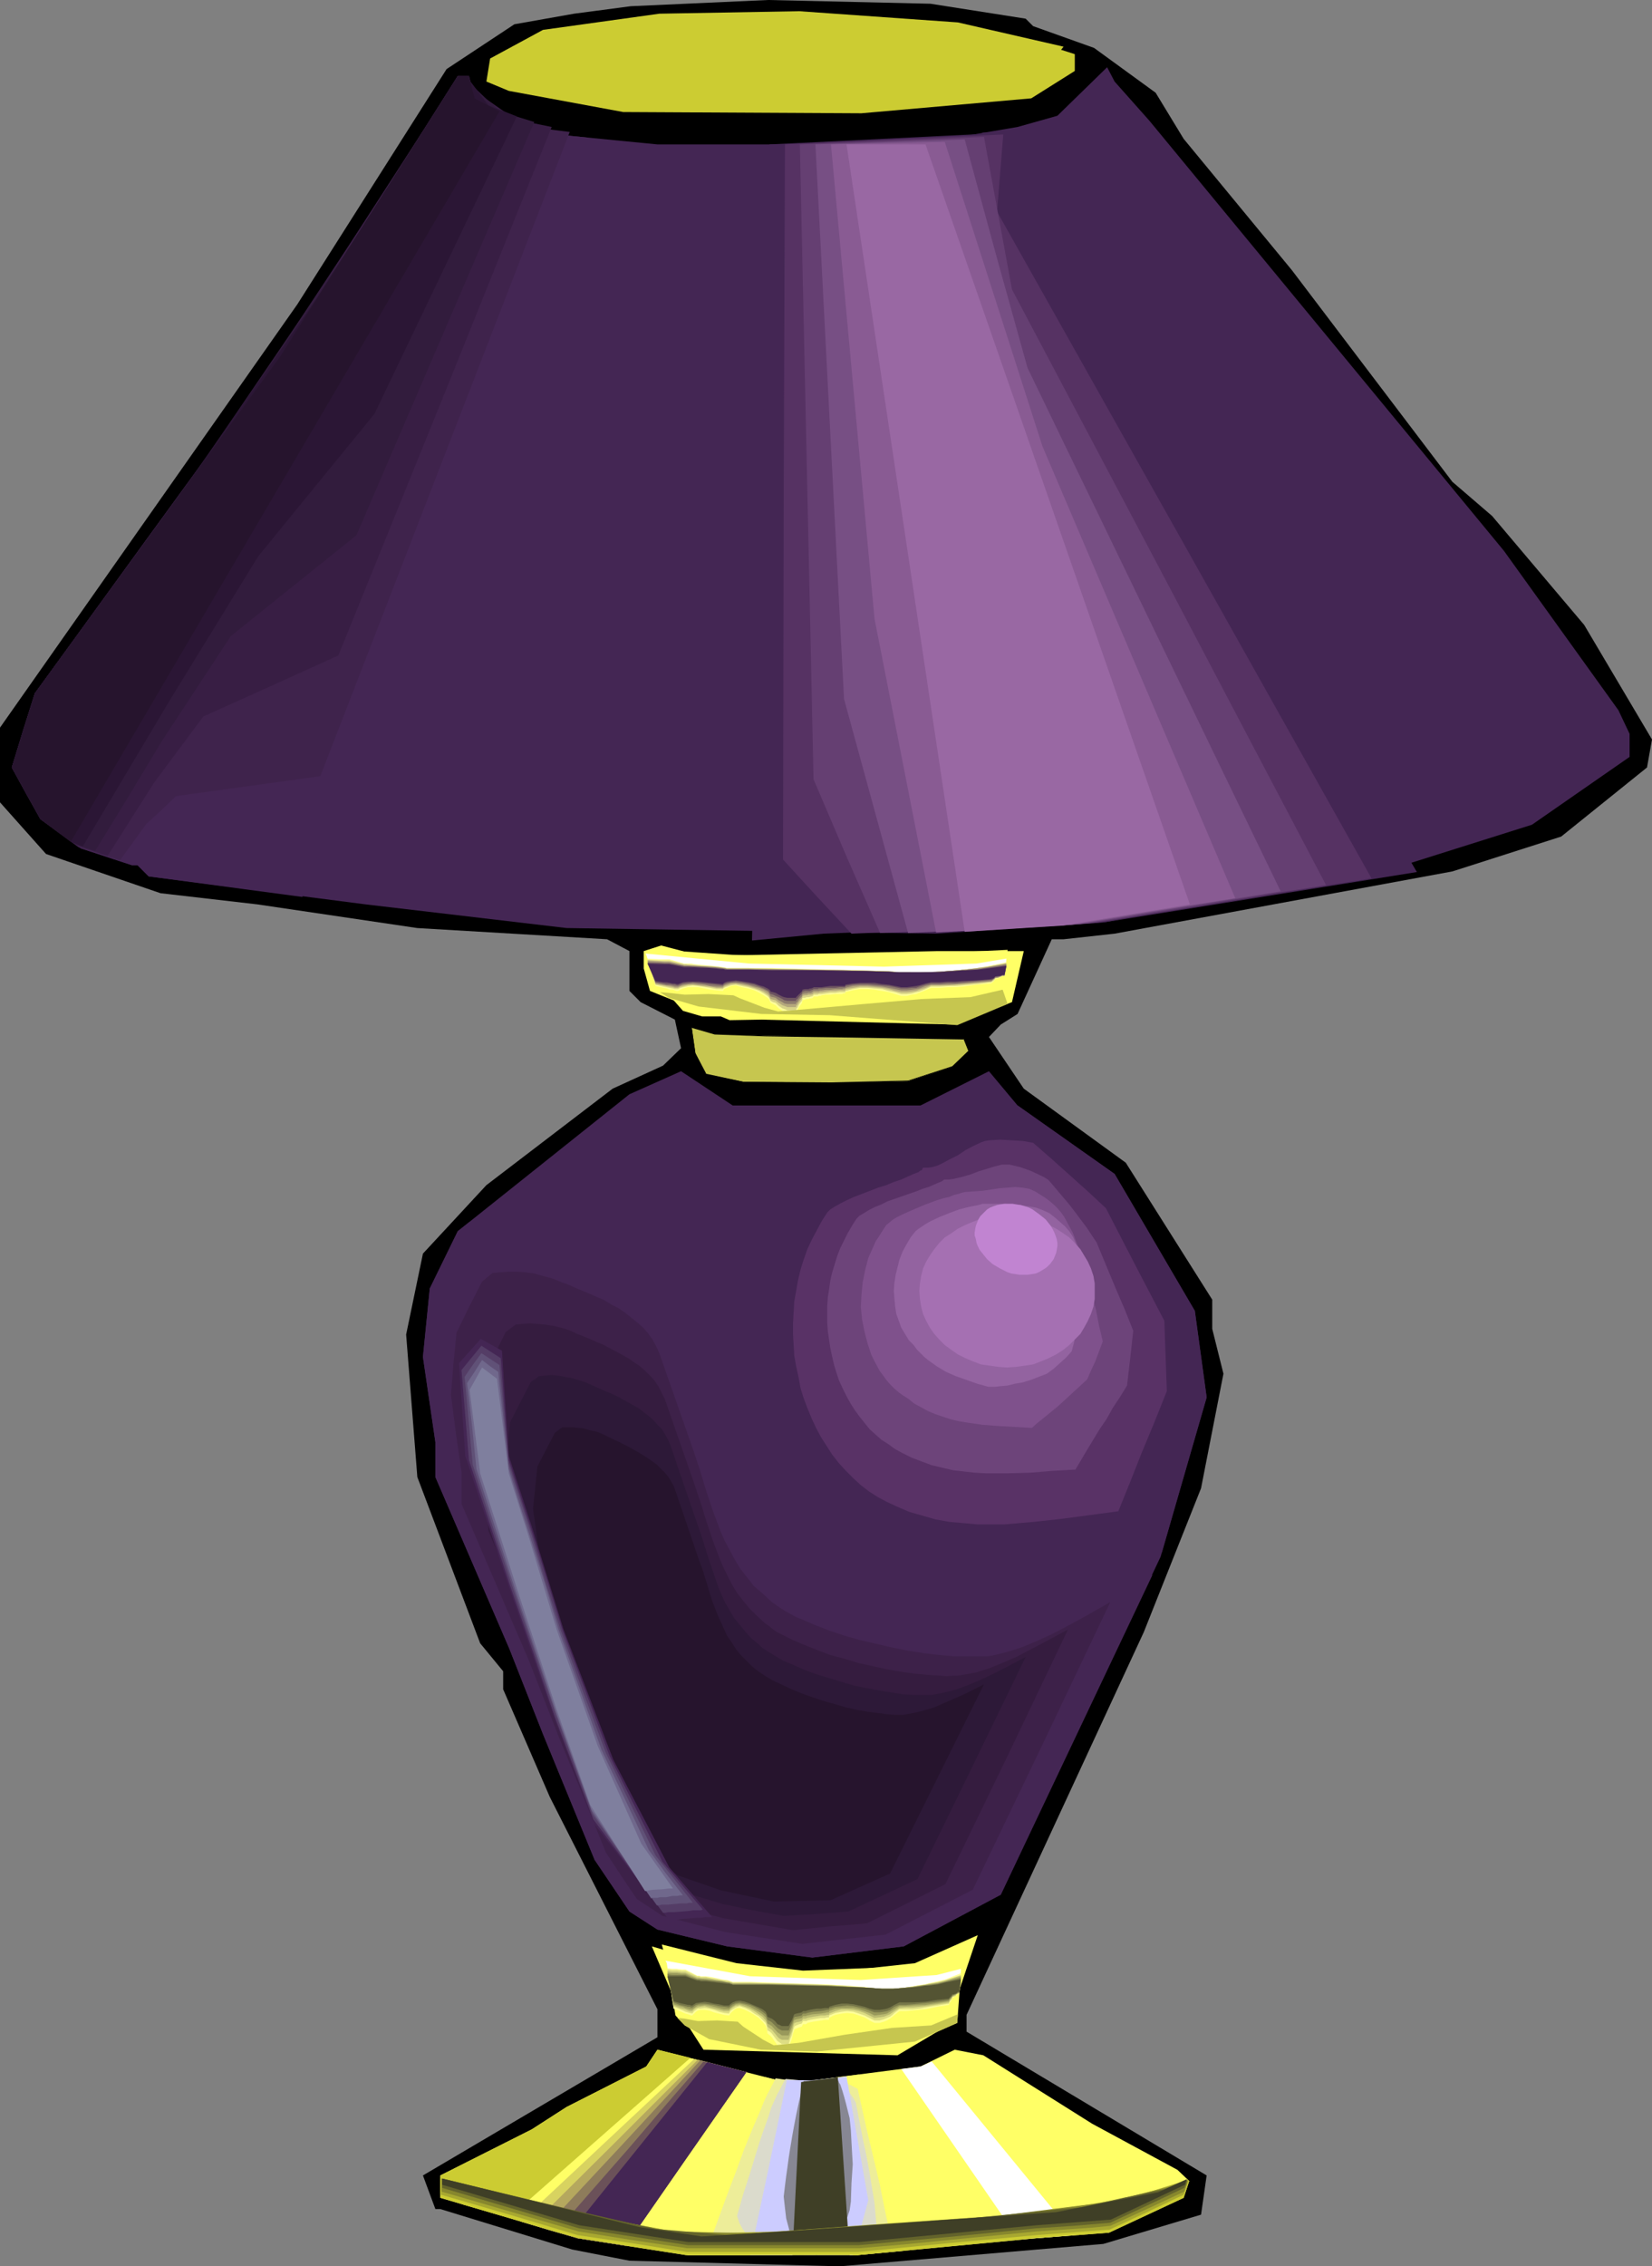 <?xml version="1.0" encoding="UTF-8" standalone="no"?>
<svg
   version="1.0"
   width="113.545mm"
   height="155.668mm"
   id="svg76"
   sodipodi:docname="Lamp 42.wmf"
   xmlns:inkscape="http://www.inkscape.org/namespaces/inkscape"
   xmlns:sodipodi="http://sodipodi.sourceforge.net/DTD/sodipodi-0.dtd"
   xmlns="http://www.w3.org/2000/svg"
   xmlns:svg="http://www.w3.org/2000/svg">
  <rect width="100%" height="100%" fill="#808080" stroke="none"/>
  <sodipodi:namedview
     id="namedview76"
     pagecolor="#ffffff"
     bordercolor="#000000"
     borderopacity="0.25"
     inkscape:showpageshadow="2"
     inkscape:pageopacity="0.0"
     inkscape:pagecheckerboard="0"
     inkscape:deskcolor="#d1d1d1"
     inkscape:document-units="mm" />
  <defs
     id="defs1">
    <pattern
       id="WMFhbasepattern"
       patternUnits="userSpaceOnUse"
       width="6"
       height="6"
       x="0"
       y="0" />
  </defs>
  <path
     style="fill:#000000;fill-opacity:1;fill-rule:evenodd;stroke:none"
     d="m 268.377,6.787 15.834,5.656 15.996,11.635 7.271,11.958 28.114,34.096 41.687,54.941 10.341,8.888 23.913,28.278 17.612,29.733 -1.293,7.272 -22.297,17.937 -28.276,9.049 -87.736,16.159 -13.249,1.454 h -3.07 l -8.887,19.391 -4.363,2.747 -3.07,3.232 9.048,13.412 26.498,19.229 22.459,35.55 v 7.595 l 2.908,11.635 -5.817,29.733 -14.865,37.328 -46.049,99.379 v 4.363 l 62.368,37.328 -1.454,10.18 -25.367,7.595 -68.508,5.817 -54.613,-1.454 -14.865,-2.909 -34.254,-10.503 h -1.293 l -3.232,-8.726 60.914,-35.873 v -7.272 l -27.953,-55.103 -12.118,-27.955 v -4.686 l -5.978,-7.272 -16.319,-43.145 -2.908,-37.004 4.363,-21.007 16.481,-17.775 32.8,-25.047 13.088,-5.979 4.686,-4.525 -1.616,-7.433 -8.887,-4.525 -2.908,-2.909 V 246.911 L 157.698,243.841 108.417,240.932 66.892,234.792 41.687,231.883 11.957,221.703 0,208.291 V 188.9 L 77.233,79.018 116.011,17.937 133.623,6.302 149.134,3.555 163.838,1.616 199.546,0 l 42.171,0.97 24.721,3.878 z"
     id="path1" />
  <path
     style="fill:#cccc32;fill-opacity:1;fill-rule:evenodd;stroke:none"
     d="m 275.648,12.927 3.555,1.131 v 4.363 l -11.31,7.11 -44.11,3.878 -61.884,-0.323 -29.73,-5.494 -5.817,-2.424 0.969,-5.979 13.734,-7.433 30.215,-4.201 36.355,-0.646 41.202,2.909 27.468,6.302 z"
     id="path2" />
  <path
     style="fill:#442654;fill-opacity:1;fill-rule:evenodd;stroke:none"
     d="m 298.592,31.349 92.098,111.659 29.73,41.367 2.908,6.14 v 5.979 l -25.367,17.613 -38.455,12.119 -72.871,13.25 -43.141,2.909 -96.299,-1.454 -52.189,-6.14 -56.39,-7.272 -2.908,-2.909 H 34.254 L 21.005,220.249 10.502,212.654 3.07,199.242 9.048,180.013 72.871,92.43 118.92,19.714 h 2.908 l 1.454,5.817 17.773,9.049 29.73,2.909 h 66.892 l 26.66,-4.525 10.341,-2.909 12.926,-12.604 1.939,3.717 z"
     id="path3" />
  <path
     style="fill:#ffff66;fill-opacity:1;fill-rule:evenodd;stroke:none"
     d="m 243.495,246.911 h 22.459 l -3.07,13.25 -15.027,5.817 -50.735,-1.293 -13.411,-1.454 -14.865,-5.979 -1.616,-5.817 v -4.525 l 4.524,-1.454 10.502,2.747 z"
     id="path4" />
  <path
     style="fill:#ffff66;fill-opacity:1;fill-rule:evenodd;stroke:none"
     d="m 232.023,260.646 1.131,-0.485 -1.131,2.262 -14.703,1.939 -27.791,0.485 -2.262,-0.97 h -4.847 l -5.009,-1.454 -2.424,-2.747 39.909,1.454 z"
     id="path5" />
  <path
     style="fill:#442654;fill-opacity:1;fill-rule:evenodd;stroke:none"
     d="m 239.132,286.986 17.773,-8.888 7.432,8.888 25.206,17.775 20.843,35.55 3.07,22.461 -11.957,41.367 -41.525,87.744 -25.206,13.412 -23.752,2.909 -22.136,-2.909 -18.096,-4.363 -7.271,-4.686 -9.048,-13.412 -13.411,-32.641 -8.725,-22.138 -19.228,-44.599 v -9.049 l -3.232,-22.138 1.777,-17.775 7.271,-14.866 44.595,-35.55 13.411,-5.979 13.411,8.888 z"
     id="path6" />
  <path
     style="fill:#ffff66;fill-opacity:1;fill-rule:evenodd;stroke:none"
     d="m 244.949,524.525 -1.454,2.909 -10.341,6.14 -50.412,-1.454 -5.817,-9.049 -7.594,-17.775 14.865,4.363 h 6.14 l 19.066,3.07 28.276,-3.07 16.319,-7.272 -7.432,22.138 z"
     id="path7" />
  <path
     style="fill:#ffff66;fill-opacity:1;fill-rule:evenodd;stroke:none"
     d="m 239.132,536.483 8.887,-4.363 7.432,1.454 28.276,17.775 22.136,11.958 3.07,2.909 -1.454,4.363 -19.389,9.049 -19.066,1.454 -46.211,4.363 h -44.595 l -28.114,-4.363 -35.708,-10.503 v -5.817 l 23.752,-11.958 9.048,-5.817 20.682,-10.503 2.908,-4.363 34.416,8.726 z"
     id="path8" />
  <path
     style="fill:#442654;fill-opacity:1;fill-rule:evenodd;stroke:none"
     d="m 78.526,232.853 -39.909,-5.333 -2.908,-2.909 H 34.254 L 21.005,220.249 10.502,212.654 3.07,199.242 9.048,180.013 72.871,92.43 118.92,19.714 h 2.908 l 1.454,5.817 17.773,9.049 11.472,1.131 z"
     id="path9" />
  <path
     style="fill:#3f234c;fill-opacity:1;fill-rule:evenodd;stroke:none"
     d="m 148.003,34.257 -64.792,167.247 -18.743,2.585 -18.743,2.585 -3.878,3.717 -3.878,3.555 -3.393,4.686 -3.393,4.686 -10.826,-3.393 -2.424,-1.778 -2.424,-1.778 -5.009,-3.717 -3.716,-6.625 -3.716,-6.787 2.908,-9.534 3.07,-9.695 28.599,-39.428 28.76,-39.428 21.651,-33.449 21.651,-33.449 5.817,-7.272 5.655,-7.272 0.969,2.262 0.808,2.424 14.542,8.403 5.332,0.808 z"
     id="path10" />
  <path
     style="fill:#381e44;fill-opacity:1;fill-rule:evenodd;stroke:none"
     d="m 143.318,32.965 -27.629,68.676 -27.791,68.515 -17.45,7.918 -17.612,7.918 -12.764,17.129 -12.118,19.068 -8.079,-2.747 -9.371,-6.787 -3.716,-6.625 -3.716,-6.787 2.908,-9.534 3.07,-9.695 25.529,-35.065 25.529,-35.065 40.394,-61.081 10.018,-14.543 10.179,-14.543 0.969,1.778 1.131,1.778 11.149,7.756 4.686,0.97 z"
     id="path11" />
  <path
     style="fill:#321c3d;fill-opacity:1;fill-rule:evenodd;stroke:none"
     d="m 138.794,31.672 -23.105,53.648 -23.105,53.648 -16.319,13.089 -16.319,13.089 -17.935,27.309 -8.564,14.22 -8.725,14.22 -2.585,-0.808 -2.747,-0.97 -4.524,-3.232 -4.363,-3.232 -3.716,-6.625 -3.716,-6.787 2.908,-9.534 3.07,-9.695 22.297,-30.702 22.297,-30.702 37.647,-55.264 14.38,-21.815 14.38,-21.815 1.131,1.131 1.293,1.131 3.878,3.717 4.039,3.555 4.201,1.131 z"
     id="path12" />
  <path
     style="fill:#2b1635;fill-opacity:1;fill-rule:evenodd;stroke:none"
     d="m 134.269,30.218 -37.001,77.241 -15.188,18.583 -15.027,18.421 -22.944,37.328 -22.621,37.974 -1.293,-0.485 -0.646,-0.323 -0.646,-0.162 -4.201,-3.07 -4.201,-3.07 -3.716,-6.625 -3.716,-6.787 2.908,-9.534 3.07,-9.695 38.293,-52.517 34.739,-49.77 37.324,-58.011 1.293,0.646 1.293,0.485 2.424,3.232 2.424,3.232 1.939,0.808 1.777,0.646 z"
     id="path13" />
  <path
     style="fill:#26142d;fill-opacity:1;fill-rule:evenodd;stroke:none"
     d="M 18.258,218.471 10.502,212.654 3.07,199.242 9.048,180.013 72.871,92.43 118.92,19.714 h 2.908 l 1.454,5.817 6.463,3.393 -111.326,189.546 z"
     id="path14" />
  <path
     style="fill:#442654;fill-opacity:1;fill-rule:evenodd;stroke:none"
     d="m 368.07,226.389 -81.434,13.089 -72.709,2.909 -18.581,1.778 4.524,-206.675 65.761,-3.232 -10.502,0.162 z"
     id="path15" />
  <path
     style="fill:#563263;fill-opacity:1;fill-rule:evenodd;stroke:none"
     d="m 203.909,37.489 28.276,-1.293 28.437,-1.293 -1.616,20.037 48.634,86.451 48.634,86.613 -35.87,5.817 -35.87,5.817 -31.669,1.454 -31.669,1.293 -8.887,-9.534 -8.887,-9.695 0.162,-92.753 z"
     id="path16" />
  <path
     style="fill:#653f72;fill-opacity:1;fill-rule:evenodd;stroke:none"
     d="m 207.786,37.489 47.826,-1.939 7.271,39.59 40.879,77.241 40.717,77.402 -15.511,2.424 -15.511,2.585 -31.023,5.009 -26.983,1.293 -26.822,1.131 -8.725,-19.876 -8.564,-20.037 -1.777,-82.411 z"
     id="path17" />
  <path
     style="fill:#774f84;fill-opacity:1;fill-rule:evenodd;stroke:none"
     d="m 211.826,37.489 19.389,-0.646 19.389,-0.646 8.079,29.733 8.24,29.571 65.761,135.898 -26.175,4.201 -26.175,4.363 -44.433,2.262 -16.642,-60.758 -3.716,-71.908 z"
     id="path18" />
  <path
     style="fill:#895b93;fill-opacity:1;fill-rule:evenodd;stroke:none"
     d="m 215.865,37.489 14.865,-0.323 14.703,-0.323 25.367,79.018 25.044,58.658 25.044,58.658 -21.328,3.393 -21.328,3.555 -17.45,0.97 -17.612,0.97 -15.996,-81.442 -5.655,-61.566 z"
     id="path19" />
  <path
     style="fill:#9968a3;fill-opacity:1;fill-rule:evenodd;stroke:none"
     d="m 276.133,240.286 -25.529,1.616 -30.699,-204.413 h 20.52 l 68.67,197.303 z"
     id="path20" />
  <path
     style="fill:#ffff66;fill-opacity:1;fill-rule:evenodd;stroke:none"
     d="m 212.149,248.85 36.193,-1.616 13.411,-0.646 -1.454,11.958 -13.411,3.232 -31.346,1.778 -17.773,-0.323 -16.319,-1.939 -7.756,-2.262 -2.747,-1.778 -3.07,-9.372 1.454,-1.454 20.843,1.454 21.651,0.646 z"
     id="path21" />
  <path
     style="fill:#ffff66;fill-opacity:1;fill-rule:evenodd;stroke:none"
     d="m 208.594,511.597 32.638,-1.293 8.725,-2.747 -1.293,17.613 -10.987,4.848 -25.529,2.585 -14.542,-0.485 -13.411,-2.747 -6.301,-3.555 -2.424,-2.585 -2.262,-13.574 -1.293,-4.848 19.389,4.848 z"
     id="path22" />
  <path
     style="fill:#ffffff;fill-opacity:1;fill-rule:evenodd;stroke:none"
     d="m 261.43,248.85 -0.162,2.424 -23.267,2.101 -34.577,-0.323 -27.306,-1.293 -7.271,-0.97 -0.969,-2.909 -0.162,-0.323 26.822,2.585 35.062,0.808 24.075,-0.808 z"
     id="path23" />
  <path
     style="fill:#ffffff;fill-opacity:1;fill-rule:evenodd;stroke:none"
     d="m 249.635,511.113 -0.162,3.232 -19.066,3.232 -28.276,-0.485 -22.297,-1.778 -5.978,-1.454 -0.646,-4.201 -0.323,-0.646 21.974,4.04 28.76,0.97 19.712,-1.293 z"
     id="path24" />
  <path
     style="fill:#ffff99;fill-opacity:1;fill-rule:evenodd;stroke:none"
     d="m 261.43,249.82 -0.485,3.555 h -0.323 -0.323 v 0.162 h -0.162 l -0.485,0.323 -0.485,0.162 -0.646,0.162 -0.162,0.323 -0.323,0.323 -0.323,0.323 h -0.162 v 0.162 l -3.716,0.323 -3.716,0.485 -1.939,0.162 h -1.939 l -2.1,0.162 h -2.262 l -1.454,0.646 -1.616,0.646 -0.808,0.323 -1.131,0.162 -1.293,0.323 h -1.454 l -1.616,-0.485 -1.616,-0.485 -1.777,-0.323 -1.939,-0.323 -1.777,-0.162 h -1.939 l -1.939,0.323 -1.939,0.485 v 0.162 0.162 h -0.485 l -0.323,0.162 h -0.646 -1.131 l -1.293,0.162 h -1.131 l -1.131,0.162 -0.323,0.162 h -0.485 l -0.162,0.162 v 0 h -0.646 -0.485 l -0.162,0.323 -0.485,0.162 h -0.323 l -0.323,0.162 h -0.485 l -0.485,0.162 -0.646,0.162 v 0.323 l -0.162,0.485 -0.646,0.808 -0.485,0.97 -0.323,0.485 v 0.323 h -2.262 l -0.808,-0.323 -0.485,-0.323 -0.969,-0.646 -0.808,-0.808 -0.646,-0.323 -0.646,-0.323 -0.162,-0.323 -0.162,-0.323 -0.162,-0.323 -0.323,-0.323 -0.969,-0.646 -1.131,-0.646 -1.293,-0.646 -1.616,-0.485 -1.616,-0.323 -1.616,-0.485 -1.293,0.162 -0.969,0.485 -0.485,0.162 -0.323,0.162 -0.162,0.323 -0.162,0.162 -1.616,-0.162 -1.616,-0.162 -1.454,-0.323 -1.616,-0.323 h -1.454 -1.293 l -1.293,0.323 -0.646,0.323 -0.646,0.323 h -0.323 l -0.485,-0.162 -0.485,-0.162 h -0.808 l -0.808,-0.323 -0.808,-0.162 -2.1,-0.485 -2.1,-7.11 3.07,0.162 h 1.293 1.293 l 3.878,1.131 h 0.485 0.646 0.808 l 0.646,0.162 1.777,0.162 1.939,0.162 1.777,0.162 1.454,0.162 0.646,0.162 h 0.485 l 0.323,0.162 h 0.162 5.655 5.978 l 6.14,0.162 6.14,0.162 6.14,0.162 6.14,0.162 5.817,0.162 2.747,0.323 h 2.747 l 0.808,0.162 h 0.808 l 1.777,-0.162 h 2.1 l 2.262,-0.162 2.1,-0.162 1.939,-0.162 1.777,-0.162 0.808,-0.162 h 0.646 l 2.585,-0.323 2.585,-0.485 2.424,-0.485 z"
     id="path25" />
  <path
     style="fill:#d8d389;fill-opacity:1;fill-rule:evenodd;stroke:none"
     d="m 261.43,249.981 -0.485,3.393 h -0.646 v 0 l -0.162,0.162 -0.485,0.162 -0.485,0.162 -0.646,0.162 -0.162,0.323 -0.323,0.323 -0.323,0.162 -0.162,0.162 v 0 l -3.716,0.485 -3.716,0.323 -1.939,0.162 h -1.939 l -2.1,0.162 h -2.262 l -1.454,0.646 -1.616,0.646 -0.808,0.162 -1.131,0.323 -1.293,0.162 h -1.454 l -1.616,-0.485 -1.616,-0.323 -1.777,-0.485 -1.939,-0.162 -1.777,-0.162 h -1.939 l -1.939,0.323 -1.939,0.485 v 0 0.323 h -0.485 -0.323 -0.646 l -1.131,0.162 h -1.293 l -1.131,0.162 -1.131,0.162 h -0.323 -0.485 l -0.162,0.162 v 0 h -0.646 -0.485 l -0.162,0.323 -0.485,0.162 -0.646,0.162 h -0.485 l -0.485,0.162 h -0.646 v 0.485 l -0.162,0.323 -0.646,0.808 -0.485,0.97 -0.323,0.323 v 0.323 h -2.262 l -0.808,-0.323 -0.485,-0.162 -0.969,-0.646 -0.808,-0.808 -0.646,-0.162 -0.646,-0.323 -0.162,-0.323 -0.162,-0.323 -0.162,-0.323 -0.323,-0.323 -0.969,-0.646 -1.131,-0.646 -1.293,-0.485 -1.616,-0.485 -1.616,-0.323 -1.616,-0.323 -1.293,0.162 -0.969,0.323 -0.485,0.162 -0.323,0.162 -0.162,0.162 -0.162,0.162 h -1.616 l -1.616,-0.323 -3.07,-0.485 -1.454,-0.162 -1.293,0.162 -1.293,0.323 -0.646,0.162 -0.646,0.323 h -0.323 -0.485 l -0.485,-0.162 -0.808,-0.162 -0.808,-0.162 -0.808,-0.162 -2.1,-0.485 -0.969,-3.232 -1.131,-3.232 3.07,0.162 h 1.293 1.293 l 3.878,0.97 h 0.485 l 0.646,0.162 h 0.808 0.646 l 1.777,0.162 1.939,0.162 1.777,0.162 1.454,0.162 h 0.646 l 0.485,0.162 h 0.323 0.162 5.655 l 5.978,0.162 6.14,0.162 12.28,0.162 6.14,0.162 5.817,0.162 2.747,0.323 h 2.747 l 0.808,0.162 h 0.808 l 1.777,-0.162 h 2.1 l 4.363,-0.323 1.939,-0.162 1.777,-0.162 0.808,-0.162 h 0.646 l 2.585,-0.323 2.585,-0.323 z"
     id="path26" />
  <path
     style="fill:#b5a87c;fill-opacity:1;fill-rule:evenodd;stroke:none"
     d="m 261.43,250.143 -0.162,1.616 -0.323,1.616 h -0.646 v 0 h -0.162 l -0.485,0.323 -0.485,0.162 h -0.646 l -0.162,0.323 -0.323,0.162 -0.323,0.323 -0.162,0.162 v 0 l -3.716,0.323 -3.716,0.323 -1.939,0.162 -1.939,0.162 h -2.1 -2.262 l -1.454,0.646 -1.616,0.485 -0.808,0.323 -1.131,0.162 -1.293,0.162 h -1.454 l -1.616,-0.323 -1.616,-0.485 -1.777,-0.323 -1.939,-0.162 -1.777,-0.162 h -1.939 l -1.939,0.323 -1.939,0.323 v 0.162 0.162 h -0.485 -0.323 -0.646 l -1.131,0.162 h -1.293 l -1.131,0.162 -1.131,0.162 h -0.323 l -0.485,0.162 h -0.162 v 0 h -0.646 -0.485 l -0.162,0.323 -0.485,0.162 h -0.323 -0.323 l -0.485,0.162 h -0.485 l -0.646,0.162 v 0.323 l -0.162,0.323 -0.646,0.808 -0.485,0.808 -0.323,0.323 v 0.323 h -2.262 l -0.808,-0.323 -0.485,-0.162 -0.969,-0.646 -0.808,-0.646 -0.646,-0.162 -0.646,-0.162 -0.162,-0.323 -0.162,-0.323 -0.162,-0.323 -0.323,-0.323 -0.969,-0.646 -1.131,-0.485 -1.293,-0.485 -1.616,-0.485 -1.616,-0.323 -1.616,-0.323 -1.293,0.162 -0.969,0.323 -0.485,0.162 -0.323,0.162 -0.162,0.162 -0.162,0.162 h -1.616 l -1.616,-0.323 -3.07,-0.323 -1.454,-0.162 h -1.293 l -1.293,0.323 -0.646,0.162 -0.646,0.323 h -0.323 -0.485 l -0.485,-0.162 -0.808,-0.162 -0.808,-0.162 -0.808,-0.162 -2.1,-0.323 -2.1,-6.14 3.07,0.162 1.293,0.162 h 1.293 l 3.878,0.808 h 1.131 l 1.454,0.162 1.777,0.162 h 1.939 l 1.777,0.162 1.454,0.162 0.646,0.162 h 0.485 l 0.323,0.162 0.162,0.162 h 5.655 5.978 6.14 l 12.28,0.323 6.14,0.162 5.817,0.162 2.747,0.162 h 2.747 l 0.808,0.162 h 0.808 l 1.777,-0.162 h 2.1 l 2.262,-0.162 2.1,-0.162 1.939,-0.162 1.777,-0.162 h 0.808 l 0.646,-0.162 2.585,-0.323 2.585,-0.323 z"
     id="path27" />
  <path
     style="fill:#8e7c6d;fill-opacity:1;fill-rule:evenodd;stroke:none"
     d="m 261.43,250.305 -0.162,1.454 -0.323,1.454 h -0.646 v 0 l -0.162,0.162 -0.485,0.162 -0.485,0.162 -0.646,0.162 -0.162,0.162 -0.323,0.162 -0.323,0.323 -0.162,0.162 -3.716,0.323 -3.716,0.323 -1.939,0.162 h -1.939 l -2.1,0.162 h -2.262 l -1.454,0.323 -1.616,0.646 -0.808,0.162 -1.131,0.162 -1.293,0.162 h -1.454 l -1.616,-0.323 -1.616,-0.323 -1.777,-0.323 -1.939,-0.162 -1.777,-0.162 h -1.939 l -1.939,0.162 -1.939,0.485 v 0.162 0 h -0.485 l -0.323,0.162 h -0.646 -1.131 l -1.293,0.162 h -1.131 l -1.131,0.162 h -0.323 l -0.485,0.162 h -0.162 v 0 h -0.646 -0.485 l -0.162,0.162 -0.485,0.323 h -0.323 -0.323 l -0.485,0.162 h -0.485 l -0.646,0.162 v 0.323 l -0.162,0.323 -0.646,0.646 -0.485,0.808 -0.323,0.162 v 0.323 h -2.262 l -0.808,-0.162 -0.485,-0.323 -0.969,-0.485 -0.808,-0.646 -0.646,-0.162 -0.646,-0.162 -0.162,-0.323 -0.162,-0.323 -0.162,-0.323 -0.323,-0.323 -0.969,-0.485 -1.131,-0.485 -1.293,-0.323 -1.616,-0.485 -1.616,-0.323 -1.616,-0.162 h -1.293 l -0.969,0.323 -0.485,0.162 -0.323,0.162 -0.162,0.162 -0.162,0.162 h -1.616 l -1.616,-0.162 -1.454,-0.323 -1.616,-0.162 -1.454,-0.162 -1.293,0.162 -1.293,0.162 -1.293,0.485 h -0.323 -0.485 l -0.485,-0.162 -0.808,-0.162 h -0.808 l -0.808,-0.162 -2.1,-0.485 -2.1,-5.494 3.07,0.162 h 1.293 1.293 l 1.939,0.485 1.939,0.485 h 1.131 1.454 l 1.777,0.162 1.939,0.162 h 1.777 l 1.454,0.162 0.646,0.162 h 0.485 l 0.323,0.162 h 0.162 5.655 5.978 l 6.14,0.162 12.28,0.162 6.14,0.162 5.817,0.162 2.747,0.162 h 2.747 3.393 l 4.363,-0.162 2.1,-0.162 1.939,-0.162 1.777,-0.162 h 0.808 0.646 l 2.585,-0.162 2.585,-0.485 z"
     id="path28" />
  <path
     style="fill:#6b5160;fill-opacity:1;fill-rule:evenodd;stroke:none"
     d="m 261.43,250.628 -0.485,2.585 h -0.646 v 0 l -0.162,0.162 h -0.485 l -0.485,0.162 h -0.646 l -0.162,0.323 -0.323,0.323 -0.323,0.162 h -0.162 v 0 l -3.716,0.323 -3.716,0.323 -1.939,0.162 h -1.939 l -2.1,0.162 h -2.262 l -1.454,0.323 -1.616,0.485 -0.808,0.323 h -1.131 l -1.293,0.162 h -1.454 l -1.616,-0.323 -1.616,-0.323 -1.777,-0.162 -1.939,-0.162 -1.777,-0.162 h -1.939 l -1.939,0.162 -1.939,0.323 v 0.323 0 h -0.808 -0.646 l -1.131,0.162 h -1.293 -1.131 l -1.131,0.162 h -0.323 -0.485 l -0.162,0.162 v 0 h -0.646 -0.485 l -0.162,0.162 -0.485,0.162 -0.323,0.162 h -0.323 -0.485 -0.485 l -0.323,0.162 h -0.323 v 0.323 l -0.162,0.323 -0.646,0.646 -0.485,0.646 -0.323,0.162 v 0.323 h -2.262 l -0.808,-0.162 -0.485,-0.323 -0.969,-0.485 -0.808,-0.323 -0.646,-0.323 -0.646,-0.162 -0.162,-0.162 -0.162,-0.323 -0.162,-0.323 -0.323,-0.162 -0.969,-0.485 -1.131,-0.485 -1.293,-0.485 -1.616,-0.323 -1.616,-0.323 -1.616,-0.162 -1.293,0.162 -0.969,0.162 -0.485,0.162 -0.323,0.162 -0.162,0.162 -0.162,0.162 -1.616,-0.162 -1.616,-0.162 -1.454,-0.162 -1.616,-0.162 -1.454,-0.162 -1.293,0.162 -1.293,0.162 -1.293,0.485 h -0.323 l -0.485,-0.162 h -0.485 l -0.808,-0.162 h -0.808 l -0.808,-0.162 -2.1,-0.323 -2.1,-5.009 h 3.07 l 1.293,0.162 h 1.293 l 0.969,0.162 0.969,0.162 1.939,0.323 h 1.131 l 1.454,0.162 h 1.777 l 1.939,0.162 1.777,0.162 1.454,0.162 h 0.646 l 0.485,0.162 h 0.323 0.162 5.655 l 5.978,0.162 h 6.14 l 12.28,0.162 6.14,0.162 5.817,0.162 2.747,0.162 h 2.747 3.393 l 4.363,-0.162 2.1,-0.162 h 1.939 l 1.777,-0.162 h 0.808 l 0.646,-0.162 2.585,-0.162 2.585,-0.323 z"
     id="path29" />
  <path
     style="fill:#442654;fill-opacity:1;fill-rule:evenodd;stroke:none"
     d="m 261.43,250.789 -0.485,2.262 h -0.646 v 0.162 h -0.162 l -0.485,0.162 h -0.485 l -0.646,0.162 -0.162,0.162 -0.323,0.323 h -0.323 l -0.162,0.162 v 0 l -3.716,0.323 -3.716,0.162 -1.939,0.162 h -1.939 l -2.1,0.162 h -2.262 l -1.454,0.323 -1.616,0.485 -0.808,0.162 -1.131,0.162 -1.293,0.162 h -1.454 l -1.616,-0.323 -1.616,-0.323 -1.777,-0.162 -1.939,-0.323 h -1.777 -1.939 l -1.939,0.162 -1.939,0.323 v 0.162 0.162 h -0.808 -0.646 -1.131 -1.293 l -1.131,0.162 -1.131,0.162 h -0.323 -0.485 -0.162 v 0 h -0.646 -0.485 l -0.162,0.162 -0.485,0.162 h -0.323 l -0.323,0.162 h -0.485 -0.485 l -0.646,0.162 v 0.323 l -0.162,0.162 -0.646,0.646 -0.485,0.485 -0.323,0.323 v 0.162 h -2.262 l -0.808,-0.162 -0.485,-0.162 -0.969,-0.485 -0.808,-0.485 -0.646,-0.162 -0.646,-0.162 -0.162,-0.323 -0.162,-0.162 -0.485,-0.323 -0.969,-0.485 -1.131,-0.323 -1.293,-0.485 -1.616,-0.323 -3.232,-0.485 -1.293,0.162 -0.969,0.162 -0.485,0.162 -0.323,0.162 -0.162,0.162 -0.162,0.162 -1.616,-0.162 -1.616,-0.162 -3.07,-0.323 h -1.454 -1.293 l -1.293,0.162 -1.293,0.485 h -0.323 l -0.485,-0.162 h -0.485 l -0.808,-0.162 -0.808,-0.162 h -0.808 l -2.1,-0.323 -2.1,-4.525 3.07,0.162 h 1.293 1.293 l 3.878,0.808 h 1.131 1.454 l 1.777,0.162 h 1.939 l 1.777,0.162 1.454,0.162 h 0.646 l 0.485,0.162 h 0.323 0.162 5.655 l 5.978,0.162 h 6.14 6.14 l 6.14,0.162 h 6.14 l 5.817,0.162 2.747,0.162 h 2.747 3.393 4.363 l 2.1,-0.162 1.939,-0.162 1.777,-0.162 h 0.808 0.646 l 2.585,-0.162 2.585,-0.323 z"
     id="path30" />
  <path
     style="fill:#ffff99;fill-opacity:1;fill-rule:evenodd;stroke:none"
     d="m 249.635,512.244 -0.485,5.333 h -0.323 l -0.162,0.162 -0.162,0.162 -0.323,0.323 -0.485,0.323 -0.323,0.162 -0.162,0.485 -0.323,0.485 -0.323,0.485 v 0.323 l -3.07,0.485 -3.07,0.646 -1.616,0.162 -1.616,0.162 -1.777,0.162 h -1.777 l -2.424,1.939 -0.808,0.485 -0.808,0.323 -1.131,0.323 h -1.293 l -1.293,-0.646 -1.293,-0.808 -1.454,-0.485 -1.454,-0.485 -1.616,-0.162 -1.454,0.162 -0.808,0.162 -0.808,0.162 -0.808,0.323 -0.808,0.485 v 0.162 0.323 h -0.485 -0.646 l -0.969,0.162 -0.969,0.162 -1.131,0.162 -0.808,0.162 -0.646,0.162 -0.162,0.162 -0.162,0.162 h -0.323 -0.485 l -0.162,0.323 -0.162,0.323 -0.646,0.162 -0.808,0.323 -0.485,0.162 v 0.162 l -0.162,0.485 -0.162,0.485 -0.323,1.454 -0.485,1.293 -0.162,0.646 -0.162,0.485 h -1.777 l -0.646,-0.323 -0.485,-0.485 -1.454,-2.101 -0.485,-0.485 -0.646,-0.485 -0.162,-1.131 -0.323,-0.97 -0.808,-0.97 -0.969,-0.97 -1.131,-0.808 -1.131,-0.646 -1.293,-0.646 -1.454,-0.485 h -0.485 l -0.485,0.162 -0.808,0.646 -0.646,0.646 -0.162,0.323 -0.162,0.162 -1.293,-0.162 -1.293,-0.323 -1.293,-0.323 -1.293,-0.485 -1.131,-0.162 h -0.646 -0.485 l -0.646,0.162 -0.485,0.323 -0.485,0.485 -0.485,0.485 h -0.323 l -0.323,-0.162 -0.485,-0.162 -0.646,-0.162 -1.454,-0.646 -1.616,-0.646 -1.616,-10.503 1.293,0.162 h 1.131 l 1.293,0.162 h 0.969 l 3.07,1.616 h 0.485 l 0.485,0.162 h 1.293 l 1.293,0.162 1.454,0.323 1.454,0.323 1.293,0.162 0.646,0.162 0.323,0.162 0.323,0.162 h 0.162 4.686 l 4.686,0.162 5.009,0.162 5.17,0.162 5.009,0.162 5.009,0.323 4.686,0.323 2.262,0.323 2.262,0.162 h 1.293 1.616 l 3.393,-0.323 1.777,-0.323 1.616,-0.323 1.454,-0.162 1.131,-0.323 2.262,-0.485 1.939,-0.485 z"
     id="path31" />
  <path
     style="fill:#dddd84;fill-opacity:1;fill-rule:evenodd;stroke:none"
     d="m 249.635,512.729 -0.162,2.424 -0.323,2.424 h -0.323 l -0.323,0.162 -0.323,0.485 -0.485,0.162 -0.323,0.162 -0.162,0.485 -0.323,0.323 -0.323,0.485 v 0.323 l -3.07,0.485 -3.07,0.485 -1.616,0.323 -1.616,0.162 h -1.777 -1.777 l -1.293,0.97 -0.485,0.485 -0.646,0.485 -0.808,0.323 -0.808,0.323 -1.131,0.323 h -1.293 l -1.293,-0.646 -1.293,-0.646 -1.454,-0.485 -1.454,-0.485 -1.616,-0.162 -1.454,0.162 -1.616,0.323 -0.808,0.323 -0.808,0.323 v 0.323 0.162 h -0.485 l -0.646,0.162 h -0.969 l -2.1,0.323 -0.808,0.162 -0.646,0.162 -0.162,0.162 h -0.162 -0.323 -0.485 l -0.162,0.323 -0.162,0.323 -0.646,0.162 -0.808,0.323 -0.323,0.162 -0.162,0.162 -0.162,0.485 -0.162,0.485 -0.323,1.293 -0.485,1.131 -0.162,0.646 -0.162,0.485 h -1.777 l -0.646,-0.485 -0.485,-0.323 -1.454,-1.939 -0.485,-0.485 -0.646,-0.323 -0.162,-0.97 -0.323,-0.97 -0.808,-0.808 -0.969,-0.97 -1.131,-0.646 -1.131,-0.808 -1.293,-0.646 -1.454,-0.485 -0.485,0.162 -0.485,0.162 -0.808,0.485 -0.646,0.485 -0.162,0.323 -0.162,0.323 -1.293,-0.162 -1.293,-0.323 -1.293,-0.485 -1.293,-0.323 -1.131,-0.162 -1.131,0.162 h -0.646 l -0.485,0.323 -0.485,0.323 -0.485,0.646 -0.323,-0.162 h -0.323 l -0.485,-0.162 -0.646,-0.162 -0.646,-0.323 -0.808,-0.323 -1.616,-0.646 -0.808,-4.848 -0.808,-4.848 1.293,0.162 h 1.131 l 1.293,0.162 h 0.969 l 3.07,1.454 h 0.485 l 0.485,0.162 h 1.293 l 1.293,0.323 1.454,0.162 1.454,0.323 1.293,0.162 0.646,0.162 0.323,0.162 h 0.323 l 0.162,0.162 h 4.686 l 4.686,0.162 5.009,0.162 5.17,0.162 5.009,0.162 5.009,0.162 4.686,0.485 2.262,0.162 2.262,0.162 h 1.293 1.616 l 3.393,-0.323 1.777,-0.323 1.616,-0.162 1.454,-0.323 1.131,-0.162 2.262,-0.485 1.939,-0.485 z"
     id="path32" />
  <path
     style="fill:#baba70;fill-opacity:1;fill-rule:evenodd;stroke:none"
     d="m 249.635,512.89 -0.162,2.262 -0.323,2.262 -0.323,0.162 -0.323,0.162 -0.323,0.323 -0.485,0.162 -0.323,0.162 -0.162,0.485 -0.323,0.323 -0.323,0.485 v 0.162 l -3.07,0.485 -3.07,0.485 -3.232,0.323 h -1.777 l -1.777,0.162 -1.293,0.808 -1.131,0.808 -0.808,0.323 -0.808,0.323 -1.131,0.162 -1.293,0.162 -1.293,-0.646 -1.293,-0.646 -1.454,-0.485 -1.454,-0.323 -1.616,-0.162 h -1.454 l -1.616,0.485 -1.616,0.646 v 0.162 0.162 h -0.485 l -0.646,0.162 h -0.969 l -0.969,0.162 -1.131,0.162 -0.808,0.162 -0.646,0.162 h -0.162 l -0.162,0.162 h -0.323 -0.485 l -0.162,0.323 -0.162,0.323 -0.646,0.162 -0.808,0.162 -0.323,0.162 h -0.162 l -0.162,0.485 -0.162,0.646 -0.323,1.131 -0.485,1.131 -0.162,0.485 -0.162,0.485 h -1.777 l -0.646,-0.323 -0.485,-0.485 -0.646,-0.808 -0.808,-0.97 -0.485,-0.323 -0.646,-0.485 -0.162,-0.808 -0.323,-0.808 -0.808,-0.97 -0.969,-0.646 -1.131,-0.808 -1.131,-0.646 -1.293,-0.485 -1.454,-0.485 -0.485,0.162 h -0.485 l -0.808,0.485 -0.646,0.485 -0.162,0.323 -0.162,0.162 h -1.293 l -1.293,-0.323 -1.293,-0.323 -1.293,-0.323 -1.131,-0.323 -1.131,0.162 -0.646,0.162 -0.485,0.162 -0.485,0.323 -0.485,0.485 h -0.323 -0.323 l -0.485,-0.162 -0.646,-0.323 -1.454,-0.323 -1.616,-0.646 -0.808,-4.363 -0.808,-4.525 1.293,0.162 h 1.131 l 1.293,0.162 h 0.969 l 3.07,1.293 h 0.485 l 0.485,0.162 h 1.293 l 1.293,0.162 1.454,0.323 1.454,0.162 1.293,0.323 h 0.646 l 0.323,0.162 h 0.323 l 0.162,0.162 h 4.686 l 4.686,0.162 h 5.009 l 5.17,0.162 5.009,0.162 5.009,0.323 4.686,0.323 2.262,0.162 2.262,0.162 h 1.293 1.616 l 3.393,-0.323 1.777,-0.162 1.616,-0.323 1.454,-0.162 1.131,-0.323 2.262,-0.323 1.939,-0.485 z"
     id="path33" />
  <path
     style="fill:#99995b;fill-opacity:1;fill-rule:evenodd;stroke:none"
     d="m 249.635,513.213 -0.162,2.101 -0.323,2.101 h -0.323 l -0.323,0.162 -0.323,0.162 -0.485,0.323 -0.323,0.162 -0.162,0.323 -0.323,0.323 -0.323,0.323 v 0.323 l -3.07,0.485 -3.07,0.485 -3.232,0.162 -1.777,0.162 h -1.777 l -2.424,1.454 -0.808,0.485 -0.808,0.162 -1.131,0.162 -1.293,0.162 -1.293,-0.646 -1.293,-0.485 -1.454,-0.485 -1.454,-0.323 h -1.616 -1.454 l -1.616,0.162 -1.616,0.646 v 0.162 0.162 h -0.485 l -0.646,0.162 -0.969,0.162 -2.1,0.162 -0.808,0.162 -0.646,0.162 h -0.162 l -0.162,0.162 h -0.323 -0.485 l -0.162,0.323 -0.162,0.162 -0.646,0.162 -0.808,0.162 -0.323,0.162 h -0.162 l -0.162,0.485 -0.162,0.485 -0.323,0.97 -0.485,1.131 -0.162,0.485 -0.162,0.485 h -1.777 l -0.646,-0.485 -0.485,-0.323 -1.454,-1.616 -0.485,-0.323 -0.646,-0.323 -0.162,-0.808 -0.323,-0.808 -0.808,-0.808 -0.969,-0.646 -1.131,-0.646 -1.131,-0.646 -1.293,-0.485 -1.454,-0.323 -0.969,0.162 -0.808,0.485 -0.646,0.485 -0.162,0.162 -0.162,0.162 h -1.293 l -1.293,-0.323 -1.293,-0.323 -1.293,-0.323 -1.131,-0.162 -1.131,0.162 h -0.646 l -0.485,0.323 -0.485,0.323 -0.485,0.323 h -0.323 -0.323 l -0.485,-0.162 -0.646,-0.162 -0.646,-0.323 -0.808,-0.162 -1.616,-0.485 -0.808,-4.04 -0.808,-4.04 h 2.424 l 1.293,0.162 h 0.969 l 1.454,0.646 1.616,0.646 h 0.485 0.485 l 1.293,0.162 1.293,0.162 1.454,0.162 1.454,0.162 1.293,0.323 h 0.646 l 0.323,0.162 0.323,0.162 h 0.162 4.686 4.686 l 5.009,0.162 5.17,0.162 5.009,0.162 5.009,0.323 4.686,0.162 4.524,0.323 h 1.293 1.616 l 3.393,-0.323 1.777,-0.162 1.616,-0.323 1.454,-0.162 1.131,-0.162 2.262,-0.323 1.939,-0.485 z"
     id="path34" />
  <path
     style="fill:#777749;fill-opacity:1;fill-rule:evenodd;stroke:none"
     d="m 249.635,513.537 -0.162,1.778 -0.323,1.939 h -0.323 l -0.323,0.323 -0.323,0.162 -0.485,0.162 -0.323,0.162 -0.162,0.323 -0.323,0.323 -0.323,0.323 v 0.162 l -3.07,0.485 -3.07,0.323 -3.232,0.323 -1.777,0.162 h -1.777 l -1.293,0.485 -1.131,0.808 -0.808,0.323 -0.808,0.162 -1.131,0.162 h -1.293 l -1.293,-0.485 -1.293,-0.485 -1.454,-0.323 -1.454,-0.323 -1.616,-0.162 -1.454,0.162 -1.616,0.162 -1.616,0.485 v 0.323 0 h -0.485 l -0.646,0.162 -0.969,0.162 -2.1,0.162 -0.808,0.162 -0.646,0.162 h -0.162 l -0.162,0.162 h -0.323 -0.485 l -0.162,0.162 -0.162,0.323 -0.646,0.162 -0.808,0.162 h -0.323 l -0.162,0.162 -0.162,0.323 -0.162,0.485 -0.323,0.808 -0.485,0.97 -0.162,0.485 -0.162,0.323 h -1.777 l -0.646,-0.323 -0.485,-0.323 -0.646,-0.646 -0.808,-0.808 -0.485,-0.323 -0.646,-0.323 -0.162,-0.646 -0.323,-0.808 -0.808,-0.646 -0.969,-0.646 -1.131,-0.646 -1.131,-0.485 -1.293,-0.323 -1.454,-0.323 -0.969,0.162 -0.808,0.323 -0.646,0.485 -0.162,0.162 -0.162,0.162 -1.293,-0.162 -1.293,-0.162 -1.293,-0.323 -1.293,-0.162 -1.131,-0.162 h -1.131 l -1.131,0.323 -0.485,0.323 -0.485,0.323 h -0.323 l -0.323,-0.162 h -0.485 l -0.646,-0.162 -1.454,-0.323 -1.616,-0.646 -0.808,-3.555 -0.808,-3.717 1.293,0.162 h 1.131 1.293 0.969 l 1.454,0.646 1.616,0.485 h 0.485 l 0.485,0.162 h 1.293 l 1.293,0.162 1.454,0.162 1.454,0.162 1.293,0.162 0.646,0.162 0.323,0.162 h 0.323 l 0.162,0.162 h 4.686 4.686 l 10.179,0.323 h 5.009 l 5.009,0.323 4.686,0.162 4.524,0.323 h 1.293 1.616 l 3.393,-0.323 1.777,-0.162 1.616,-0.162 1.454,-0.162 1.131,-0.162 2.262,-0.323 1.939,-0.485 z"
     id="path35" />
  <path
     style="fill:#545433;fill-opacity:1;fill-rule:evenodd;stroke:none"
     d="m 249.635,513.86 -0.485,3.232 h -0.323 l -0.323,0.323 -0.323,0.162 -0.485,0.162 h -0.323 l -0.162,0.323 -0.323,0.323 -0.323,0.323 v 0.162 l -3.07,0.323 -3.07,0.485 -3.232,0.162 h -1.777 -1.777 l -1.293,0.646 -1.131,0.646 -0.808,0.323 -0.808,0.162 -1.131,0.162 h -1.293 l -1.293,-0.323 -1.293,-0.485 -1.454,-0.323 -1.454,-0.323 -1.616,-0.162 h -1.454 l -1.616,0.323 -1.616,0.485 v 0.162 0.162 h -0.485 -0.646 l -0.969,0.162 h -0.969 l -1.131,0.162 -0.808,0.162 -0.646,0.162 h -0.162 l -0.162,0.162 h -0.323 -0.485 l -0.162,0.162 -0.162,0.162 -0.646,0.162 -0.808,0.162 -0.485,0.162 -0.162,0.323 -0.162,0.485 -0.323,0.808 -0.485,0.808 -0.162,0.323 -0.162,0.323 h -1.777 l -0.646,-0.323 -0.485,-0.162 -0.646,-0.808 -0.808,-0.646 -0.485,-0.162 -0.646,-0.323 -0.162,-0.646 -0.323,-0.646 -0.808,-0.646 -0.969,-0.485 -1.131,-0.485 -1.131,-0.485 -1.293,-0.485 -1.454,-0.323 -0.969,0.162 -0.808,0.323 -0.646,0.485 -0.162,0.162 -0.162,0.162 h -1.293 l -1.293,-0.323 -1.293,-0.162 -1.293,-0.323 -1.131,-0.162 -1.131,0.162 -1.131,0.162 -0.485,0.323 -0.485,0.323 h -0.323 l -0.323,-0.162 h -0.485 l -0.646,-0.162 -1.454,-0.323 -1.616,-0.485 -1.616,-6.464 h 2.424 1.293 0.969 l 3.07,1.131 h 0.485 l 0.485,0.162 h 1.293 l 2.747,0.323 1.454,0.162 1.293,0.162 h 0.646 l 0.323,0.162 h 0.323 l 0.162,0.162 h 4.686 4.686 l 10.179,0.162 5.009,0.162 5.009,0.162 4.686,0.162 4.524,0.323 h 1.293 1.616 l 3.393,-0.162 1.777,-0.162 1.616,-0.162 1.454,-0.323 h 1.131 l 2.262,-0.323 1.939,-0.485 z"
     id="path36" />
  <path
     style="fill:#c6c64f;fill-opacity:1;fill-rule:evenodd;stroke:none"
     d="m 260.46,256.93 1.293,3.717 -13.088,5.494 -33.123,-2.585 -17.773,-0.323 -16.319,-1.939 -7.756,-2.262 -2.262,-1.454 2.1,0.162 4.363,0.485 6.14,-0.162 6.463,0.323 1.777,0.808 6.301,2.424 3.555,0.97 7.756,-0.646 14.542,-1.293 15.027,-1.293 12.603,-0.485 z"
     id="path37" />
  <path
     style="fill:#c6c64f;fill-opacity:1;fill-rule:evenodd;stroke:none"
     d="m 248.827,522.909 -0.162,2.262 -10.987,4.848 -25.529,2.585 -14.542,-0.485 -13.411,-2.747 -6.301,-3.555 -1.939,-1.939 1.777,0.162 3.555,0.646 5.009,-0.162 5.332,0.323 1.454,1.293 5.17,3.393 2.747,1.454 6.463,-0.646 11.957,-2.101 12.28,-1.778 10.179,-0.646 z"
     id="path38" />
  <path
     style="fill:#c6c64f;fill-opacity:1;fill-rule:evenodd;stroke:none"
     d="m 179.672,266.625 0.969,6.787 2.747,5.494 9.695,1.939 22.944,0.323 19.874,-0.485 11.472,-3.717 4.363,-4.04 -1.293,-3.232 -28.761,-0.485 -22.944,-0.323 -13.088,-0.485 z"
     id="path39" />
  <path
     style="fill:#000000;fill-opacity:1;fill-rule:evenodd;stroke:none"
     d="m 179.511,266.464 0.969,6.948 2.908,5.656 9.695,1.939 22.944,0.323 19.874,-0.646 11.633,-3.717 4.363,-4.04 -1.454,-3.393 -28.761,-0.485 -22.944,-0.162 -13.088,-0.646 v 0 l -6.14,-1.778 v 0.323 l 6.14,1.778 13.088,0.485 22.944,0.323 28.761,0.485 -0.162,-0.162 1.293,3.232 v -0.162 l -4.201,4.04 v 0 l -11.472,3.717 v 0 l -19.874,0.485 -22.944,-0.162 -9.695,-2.101 0.162,0.162 -2.908,-5.494 v 0 l -0.969,-6.787 -0.162,0.162 z"
     id="path40" />
  <path
     style="fill:#ffffff;fill-opacity:1;fill-rule:evenodd;stroke:none"
     d="m 239.132,536.483 2.908,-1.293 37.001,45.084 -10.018,0.808 -4.363,0.323 -30.538,-44.276 z"
     id="path41" />
  <path
     style="fill:#ffff66;fill-opacity:1;fill-rule:evenodd;stroke:none"
     d="m 162.545,583.021 -12.441,-1.939 -17.935,-5.333 47.503,-41.367 14.219,3.555 z"
     id="path42" />
  <path
     style="fill:#d8d360;fill-opacity:1;fill-rule:evenodd;stroke:none"
     d="m 162.545,583.021 -12.441,-1.939 -7.432,-2.101 -7.432,-2.262 45.08,-42.175 6.786,1.778 6.786,1.616 -15.673,22.461 z"
     id="path43" />
  <path
     style="fill:#b5a85e;fill-opacity:1;fill-rule:evenodd;stroke:none"
     d="m 162.545,583.021 -12.441,-1.939 -5.978,-1.778 -5.817,-1.778 21.49,-21.33 21.49,-21.492 6.301,1.616 6.301,1.616 -15.673,22.461 z"
     id="path44" />
  <path
     style="fill:#8e7c5b;fill-opacity:1;fill-rule:evenodd;stroke:none"
     d="m 162.545,583.021 -12.441,-1.939 -4.363,-1.293 -4.363,-1.293 20.359,-21.815 20.197,-21.815 11.957,3.07 -15.673,22.461 z"
     id="path45" />
  <path
     style="fill:#6b5159;fill-opacity:1;fill-rule:evenodd;stroke:none"
     d="m 162.545,583.021 -12.441,-1.939 -2.908,-0.808 -2.747,-0.97 19.228,-21.976 9.533,-11.15 9.533,-10.988 5.655,1.454 5.494,1.293 -15.673,22.461 z"
     id="path46" />
  <path
     style="fill:#442654;fill-opacity:1;fill-rule:evenodd;stroke:none"
     d="m 162.545,583.021 -12.441,-1.939 -2.585,-0.808 36.193,-44.922 10.179,2.585 z"
     id="path47" />
  <path
     style="fill:#ffff66;fill-opacity:1;fill-rule:evenodd;stroke:none"
     d="m 234.931,584.313 -12.118,1.131 h -44.272 l 20.197,-46.215 6.463,1.616 17.935,-2.262 z"
     id="path48" />
  <path
     style="fill:#eded99;fill-opacity:1;fill-rule:evenodd;stroke:none"
     d="m 185.004,580.435 4.201,-11.473 2.1,-5.494 1.939,-5.333 2.1,-5.171 2.1,-4.848 0.969,-2.424 0.969,-2.101 1.131,-2.101 0.969,-1.939 3.393,0.485 3.393,0.485 3.716,-0.485 h 1.777 1.777 l 1.777,0.162 1.939,0.485 1.777,0.646 1.777,0.97 2.262,10.18 2.424,10.18 1.131,4.848 0.969,4.848 0.969,4.686 0.808,4.525 -2.424,1.293 -1.293,0.646 -1.293,0.646 -1.454,0.485 -1.616,0.323 -1.777,0.323 -2.1,0.162 h -9.533 l -4.686,-0.323 -4.524,-0.323 -2.1,-0.162 -2.1,-0.323 -2.1,-0.485 -2.1,-0.485 -1.939,-0.646 -1.777,-0.646 -1.777,-0.808 z"
     id="path49" />
  <path
     style="fill:#dbdbcc;fill-opacity:1;fill-rule:evenodd;stroke:none"
     d="m 191.467,575.264 1.616,-5.656 1.777,-5.494 1.616,-5.332 0.808,-2.585 0.808,-2.424 0.808,-2.262 0.808,-2.262 0.646,-2.101 0.808,-1.778 0.808,-1.778 0.808,-1.454 0.646,-1.293 0.646,-1.131 1.939,0.162 1.616,0.162 h 1.939 1.777 l 2.908,-0.162 h 1.454 l 1.293,0.323 0.808,0.323 0.646,0.323 0.646,0.646 0.646,0.485 0.646,0.808 0.646,0.97 0.646,0.97 0.646,1.131 1.777,9.211 0.969,4.525 0.808,4.363 0.646,4.04 0.646,3.878 0.323,3.555 0.162,1.778 0.162,1.454 -1.777,2.424 -0.969,1.131 -1.293,1.131 -1.454,0.808 -0.808,0.323 -0.808,0.323 -1.131,0.323 -1.131,0.162 -1.131,0.162 h -1.293 -4.039 l -4.039,-0.162 -1.777,-0.162 -1.939,-0.162 -1.777,-0.323 -1.616,-0.485 -1.616,-0.485 -1.616,-0.646 -1.293,-0.808 -1.293,-0.97 -1.131,-1.293 -0.969,-1.293 -0.808,-1.454 z"
     id="path50" />
  <path
     style="fill:#ccccff;fill-opacity:1;fill-rule:evenodd;stroke:none"
     d="m 194.86,585.445 4.847,-22.784 4.686,-22.623 h 7.432 l 8.079,-0.97 5.655,32.157 -1.939,7.11 -2.1,7.11 z"
     id="path51" />
  <path
     style="fill:#878793;fill-opacity:1;fill-rule:evenodd;stroke:none"
     d="m 203.586,570.255 0.323,-2.747 0.323,-2.585 0.323,-2.262 0.323,-2.424 0.323,-2.101 0.323,-1.939 0.323,-1.939 0.323,-1.778 0.646,-3.393 0.646,-3.07 0.646,-2.909 0.646,-2.909 3.878,-0.323 4.039,-0.485 h 0.323 l 0.323,0.162 0.162,0.323 0.323,0.323 0.162,0.485 0.323,0.485 0.485,1.454 0.485,1.616 0.485,1.778 0.969,3.878 0.323,3.232 0.162,3.07 0.162,2.909 0.162,2.747 -0.162,2.424 -0.162,2.424 -0.162,4.848 -0.162,1.131 -0.162,1.131 -0.323,0.97 -0.323,0.97 -0.808,1.939 -1.131,1.616 -1.293,1.778 -1.454,1.454 -3.07,2.909 -1.293,-0.162 -1.131,-0.162 -0.969,-0.485 -0.808,-0.485 -0.808,-0.646 -0.646,-0.808 -0.485,-0.97 -0.485,-0.97 -0.485,-1.131 -0.323,-1.293 -0.646,-2.424 -0.323,-2.747 z"
     id="path52" />
  <path
     style="fill:#3f3f26;fill-opacity:1;fill-rule:evenodd;stroke:none"
     d="m 220.713,585.445 h -14.865 l 2.262,-44.922 8.079,-0.97 1.454,-0.323 z"
     id="path53" />
  <path
     style="fill:#cccc32;fill-opacity:1;fill-rule:evenodd;stroke:none"
     d="m 132.169,575.749 -11.795,-3.393 -5.978,-2.909 v -4.686 l 23.752,-11.958 9.048,-5.817 20.682,-10.503 2.908,-4.363 8.564,2.101 z"
     id="path54" />
  <path
     style="fill:#cccc32;fill-opacity:1;fill-rule:evenodd;stroke:none"
     d="m 308.448,565.731 0.485,0.485 -1.454,4.363 -19.389,9.049 -19.066,1.454 -46.211,4.363 h -44.595 l -28.114,-4.363 -35.708,-10.503 v -5.009 l 51.704,12.604 16.158,2.424 26.498,-1.616 35.385,-2.585 30.215,-2.101 26.498,-5.171 z"
     id="path55" />
  <path
     style="fill:#a8a830;fill-opacity:1;fill-rule:evenodd;stroke:none"
     d="m 288.251,578.819 -19.228,1.454 -22.944,2.101 -23.105,2.262 H 178.38 l -14.057,-2.262 -14.219,-2.101 -17.773,-5.332 -17.773,-5.171 v -4.201 l 45.241,10.988 9.21,1.616 9.371,1.778 23.913,-0.646 32.961,-2.262 31.507,-2.262 13.734,-2.101 13.734,-2.262 6.14,-1.939 6.14,-1.939 2.262,-0.485 -0.646,1.939 -0.646,1.778 -9.533,4.525 z"
     id="path56" />
  <path
     style="fill:#87872d;fill-opacity:1;fill-rule:evenodd;stroke:none"
     d="m 288.413,577.85 -4.847,0.485 -4.847,0.323 -9.533,0.646 -23.105,2.262 -11.472,1.131 -11.472,0.97 h -44.595 l -14.219,-2.101 -14.057,-2.262 -35.547,-10.342 v -3.393 l 38.617,9.372 10.502,2.262 10.502,2.101 21.328,0.485 30.699,-2.262 32.961,-2.262 14.057,-1.778 14.219,-1.778 16.965,-4.201 4.039,-1.616 -0.485,1.616 -0.485,1.454 -9.695,4.525 z"
     id="path57" />
  <path
     style="fill:#63632b;fill-opacity:1;fill-rule:evenodd;stroke:none"
     d="m 288.413,577.042 -9.533,0.808 -9.695,0.646 -22.944,2.262 -23.105,2.101 H 178.703 L 150.427,578.496 114.88,567.993 v -2.424 l 15.996,3.878 16.158,3.878 23.267,5.332 18.743,1.616 7.109,-0.485 7.109,-0.485 14.38,-0.97 34.092,-2.424 29.245,-2.909 10.826,-2.424 10.826,-2.262 2.908,-1.131 2.908,-1.293 -0.323,1.131 -0.485,0.97 -9.533,4.525 z"
     id="path58" />
  <path
     style="fill:#3f3f26;fill-opacity:1;fill-rule:evenodd;stroke:none"
     d="m 114.88,565.569 51.22,12.604 16.158,2.424 26.498,-1.616 35.385,-2.585 30.215,-2.101 26.498,-5.171 7.432,-3.393 -0.485,1.454 -19.228,9.049 -19.228,1.454 -46.049,4.363 h -44.595 l -28.276,-4.363 -35.547,-10.503 z"
     id="path59" />
  <path
     style="fill:#442654;fill-opacity:1;fill-rule:evenodd;stroke:none"
     d="m 299.4,408.826 -39.425,83.058 -25.206,13.412 -23.752,2.909 -22.136,-2.909 -18.096,-4.363 -7.271,-4.686 -9.048,-13.412 -13.411,-32.641 -8.725,-22.138 -19.228,-44.599 v -9.049 l -3.232,-22.138 1.777,-17.775 7.271,-14.866 3.07,-2.424 2.262,-0.323 2.262,-0.323 h 2.424 l 2.424,0.162 2.424,0.323 2.585,0.646 2.747,0.808 2.585,0.97 4.039,1.454 4.201,1.778 4.201,1.939 2.1,0.97 1.939,1.131 1.939,1.131 1.777,1.454 1.616,1.293 1.616,1.454 1.454,1.778 1.293,1.778 0.969,1.778 0.969,2.101 9.695,27.309 1.939,5.656 3.716,11.796 1.131,2.909 1.131,2.747 1.131,2.747 1.454,2.909 1.454,2.585 1.616,2.585 1.939,2.585 1.939,2.424 2.424,2.262 2.585,2.101 1.131,0.97 1.293,0.808 1.454,0.97 1.616,0.808 1.616,0.808 1.777,0.808 1.777,0.808 1.939,0.646 4.201,1.454 4.201,1.454 4.524,1.131 4.524,1.131 4.686,0.97 4.686,0.646 4.524,0.646 4.363,0.485 4.201,0.323 h 2.1 3.716 1.777 l 1.616,-0.162 1.616,-0.323 2.262,-0.323 2.262,-0.646 2.1,-0.646 2.262,-0.808 4.363,-1.778 4.201,-2.101 4.201,-2.262 4.201,-2.424 z"
     id="path60" />
  <path
     style="fill:#3d2149;fill-opacity:1;fill-rule:evenodd;stroke:none"
     d="m 288.413,415.936 -17.773,37.328 -17.935,37.328 -22.621,11.635 -21.651,2.424 -20.035,-3.07 -16.319,-4.201 -6.625,-4.363 -4.039,-5.979 -4.039,-6.14 -5.978,-14.866 -6.14,-14.866 -7.917,-20.199 -17.45,-40.559 v -8.241 l -1.454,-10.019 -1.293,-10.019 0.646,-8.08 0.808,-8.08 3.232,-6.625 3.393,-6.625 2.747,-2.262 2.1,-0.162 2.1,-0.162 h 2.1 l 2.262,0.162 2.262,0.323 2.262,0.646 2.424,0.646 2.424,0.97 1.777,0.646 1.777,0.808 1.939,0.808 1.939,0.808 3.716,1.616 1.777,1.131 1.939,0.97 1.616,1.131 1.616,1.293 1.616,1.293 1.454,1.293 1.293,1.454 1.131,1.616 0.969,1.778 0.808,1.778 8.725,24.885 1.777,5.333 1.616,5.333 1.777,5.332 0.969,2.585 0.969,2.585 1.131,2.585 1.293,2.424 1.293,2.424 1.454,2.424 1.777,2.262 1.777,2.262 2.262,1.939 2.262,2.101 1.131,0.808 1.131,0.808 1.293,0.808 1.454,0.808 1.454,0.808 1.616,0.646 3.393,1.454 3.716,1.454 3.878,1.293 4.039,1.131 4.201,0.97 4.201,0.97 4.039,0.808 4.201,0.646 4.039,0.485 3.716,0.323 h 3.555 1.777 3.07 l 1.454,-0.162 1.939,-0.485 1.939,-0.485 2.1,-0.646 1.939,-0.646 3.878,-1.616 3.878,-1.778 3.716,-1.939 3.878,-2.101 3.716,-2.101 z"
     id="path61" />
  <path
     style="fill:#351c3f;fill-opacity:1;fill-rule:evenodd;stroke:none"
     d="m 277.426,423.046 -15.834,33.126 -15.996,32.965 -20.359,10.18 -9.695,0.808 -9.533,0.97 -17.935,-3.07 -3.716,-0.97 -3.555,-1.131 -7.271,-1.939 -3.07,-2.101 -2.908,-1.939 -3.716,-5.494 -3.555,-5.494 -10.826,-26.824 -7.109,-18.26 -15.511,-36.52 v -7.272 l -1.293,-9.049 -1.293,-9.049 1.293,-14.382 5.817,-11.796 2.585,-1.939 1.777,-0.162 1.939,-0.162 1.939,0.162 1.939,0.162 2.1,0.323 2.1,0.485 2.1,0.646 2.1,0.97 3.232,1.293 1.777,0.808 1.616,0.646 3.393,1.778 3.232,1.778 1.616,1.131 1.454,0.97 1.454,1.293 1.293,1.293 1.131,1.293 0.969,1.454 0.808,1.616 0.808,1.616 7.756,22.3 1.616,4.848 1.454,4.686 1.616,4.848 1.777,4.686 0.969,2.262 1.131,2.262 1.131,2.262 1.293,2.101 1.616,2.101 1.616,1.939 1.939,1.939 2.1,1.939 0.969,0.646 0.969,0.808 1.131,0.808 1.293,0.646 2.908,1.454 3.07,1.293 3.232,1.293 3.393,1.293 3.716,0.97 3.716,1.131 3.716,0.808 3.716,0.808 3.716,0.646 3.555,0.485 3.393,0.323 3.07,0.162 1.616,0.162 1.454,-0.162 h 1.293 l 1.293,-0.162 1.777,-0.323 1.777,-0.323 3.555,-1.131 3.555,-1.454 3.393,-1.454 3.393,-1.778 3.393,-1.778 z"
     id="path62" />
  <path
     style="fill:#2d1938;fill-opacity:1;fill-rule:evenodd;stroke:none"
     d="m 266.439,430.156 -14.057,28.925 -14.057,28.763 -17.935,8.403 -8.402,0.646 -8.402,0.485 -8.079,-1.454 -7.756,-1.616 -6.463,-1.939 -6.463,-1.939 -2.585,-1.778 -2.747,-1.939 -6.301,-9.857 -9.695,-23.915 -6.14,-16.159 -3.393,-8.08 -3.555,-8.241 -6.786,-16.321 v -6.302 l -2.262,-16.159 0.646,-6.14 0.485,-6.302 5.332,-10.342 0.485,-0.485 0.646,-0.323 0.969,-0.808 1.616,-0.162 1.616,-0.162 1.777,0.162 1.777,0.323 1.777,0.323 1.777,0.485 1.939,0.646 1.777,0.808 2.908,1.293 3.07,1.293 2.908,1.616 2.908,1.616 2.747,2.101 1.131,0.97 1.131,1.293 1.131,1.131 0.808,1.293 0.808,1.454 0.646,1.454 3.393,10.019 3.393,9.857 1.454,4.201 1.293,4.201 1.454,4.363 1.454,4.201 0.808,1.939 0.969,2.101 1.131,1.939 1.131,1.939 1.454,1.778 1.454,1.778 1.616,1.778 1.939,1.616 0.808,0.808 0.969,0.646 2.1,1.293 2.424,1.454 2.747,1.131 2.908,1.293 3.07,1.131 3.232,0.97 3.232,0.97 3.232,0.97 3.232,0.646 3.393,0.646 3.07,0.485 2.908,0.485 2.908,0.162 h 2.585 1.131 1.131 l 1.616,-0.323 1.616,-0.323 3.07,-0.808 3.07,-1.131 3.07,-1.293 3.07,-1.454 2.908,-1.454 z"
     id="path63" />
  <path
     style="fill:#26142d;fill-opacity:1;fill-rule:evenodd;stroke:none"
     d="m 255.613,437.266 -24.398,49.124 -15.511,6.948 -14.703,0.323 -13.734,-2.909 -11.149,-3.878 -4.524,-3.232 -5.655,-8.726 -8.079,-21.007 -5.494,-14.22 -11.957,-28.602 v -5.494 l -1.939,-13.897 1.131,-10.988 4.524,-8.726 1.939,-1.454 h 1.293 1.454 l 1.454,0.162 1.454,0.162 1.616,0.485 1.616,0.323 1.616,0.646 1.616,0.808 2.424,1.131 2.585,1.293 2.585,1.454 2.585,1.616 2.262,1.616 1.131,1.131 0.969,0.97 0.808,0.97 0.808,1.293 0.646,1.131 0.485,1.293 5.978,17.613 1.293,3.555 2.262,7.433 1.454,3.717 0.808,1.778 0.808,1.778 0.808,1.778 1.131,1.616 1.131,1.778 1.293,1.616 1.454,1.454 1.454,1.454 1.616,1.293 1.939,1.293 1.939,1.131 2.424,1.131 2.424,1.131 2.747,1.131 2.747,0.97 2.908,0.97 2.908,0.808 2.747,0.808 2.908,0.646 2.747,0.485 2.585,0.323 2.424,0.323 2.1,0.162 h 2.1 l 2.747,-0.485 2.585,-0.646 2.747,-0.808 2.585,-1.131 5.17,-2.262 2.585,-1.293 z"
     id="path64" />
  <path
     style="fill:#442654;fill-opacity:1;fill-rule:evenodd;stroke:none"
     d="m 173.856,498.509 -19.389,-24.885 -10.341,-27.309 -11.957,-34.581 -11.31,-33.773 -1.616,-24.077 5.655,-6.302 5.494,3.07 1.777,27.309 6.301,19.391 7.917,25.693 12.926,33.773 14.542,27.955 11.149,12.927 v 0 h -0.485 -0.646 -0.646 l -0.969,0.162 h -0.969 l -2.1,0.162 -2.1,0.162 -0.969,0.162 h -0.808 -0.808 -0.323 z"
     id="path65" />
  <path
     style="fill:#543d66;fill-opacity:1;fill-rule:evenodd;stroke:none"
     d="m 172.24,496.57 -9.048,-12.119 -9.048,-12.119 -10.018,-26.663 -5.655,-16.805 -5.817,-16.805 -10.826,-32.965 -0.969,-11.635 -0.969,-11.796 5.17,-6.302 5.009,3.232 2.1,26.501 3.07,9.534 3.07,9.372 3.878,12.443 3.878,12.604 6.14,16.321 6.14,16.482 13.734,27.47 10.502,12.443 h -0.162 l -0.323,0.162 h -0.646 -0.646 -0.808 l -0.969,0.162 -1.939,0.162 -1.939,0.162 h -0.808 -0.808 l -0.646,0.162 h -0.323 z"
     id="path66" />
  <path
     style="fill:#605177;fill-opacity:1;fill-rule:evenodd;stroke:none"
     d="m 170.624,494.63 -16.642,-23.592 -9.533,-25.855 -11.149,-32.803 -5.332,-16.159 -5.17,-15.998 -2.1,-22.784 2.1,-3.07 2.262,-3.07 4.686,3.07 2.424,25.855 5.978,18.421 3.555,12.119 3.878,12.281 5.817,15.998 5.978,15.998 6.463,13.412 6.463,13.25 4.847,6.14 4.847,6.14 h -0.162 -0.323 -0.485 l -0.646,0.162 h -1.616 l -3.393,0.323 h -0.808 -0.646 l -0.646,0.162 h -0.323 z"
     id="path67" />
  <path
     style="fill:#70688c;fill-opacity:1;fill-rule:evenodd;stroke:none"
     d="m 169.17,492.853 -7.756,-11.473 -7.756,-11.473 -9.21,-25.37 -10.664,-31.995 -5.009,-15.513 -5.009,-15.674 -1.131,-11.15 -1.293,-11.15 1.939,-2.909 1.939,-3.07 2.1,1.616 2.1,1.454 2.747,25.208 2.747,8.888 2.908,9.049 3.716,11.796 3.555,11.958 11.149,31.187 6.14,12.927 6.14,13.089 4.363,5.979 4.524,5.817 h -0.162 -0.162 -0.485 l -0.646,0.162 h -1.293 l -1.616,0.323 h -1.616 l -0.646,0.162 h -0.485 -0.646 -0.323 z"
     id="path68" />
  <path
     style="fill:#7f7f9e;fill-opacity:1;fill-rule:evenodd;stroke:none"
     d="m 167.554,490.914 -14.219,-22.3 -8.725,-24.723 -10.179,-31.025 -9.695,-30.379 -2.747,-21.653 3.232,-5.817 3.878,2.909 3.07,24.562 5.494,17.452 6.948,23.108 10.664,30.218 11.31,25.37 8.24,11.635 v 0 h -0.323 -0.323 -0.485 l -1.293,0.162 -2.747,0.162 -1.131,0.162 -0.485,0.162 h -0.323 z"
     id="path69" />
  <path
     style="fill:#442654;fill-opacity:1;fill-rule:evenodd;stroke:none"
     d="m 264.338,286.986 25.206,17.775 20.843,35.55 3.07,22.461 -11.633,40.236 -4.363,0.808 -4.201,0.808 -9.048,1.778 -8.887,1.454 -4.524,0.646 -4.524,0.323 -4.524,0.323 -4.363,0.162 h -4.524 l -4.363,-0.323 -4.363,-0.485 -4.363,-0.97 -4.201,-0.97 -2.1,-0.808 -2.1,-0.646 -3.232,-1.454 -2.908,-1.454 -2.747,-1.778 -2.747,-1.778 -2.585,-2.101 -2.424,-2.262 -2.262,-2.424 -2.1,-2.585 -1.939,-2.747 -1.777,-2.747 -1.616,-2.909 -1.454,-2.909 -1.454,-3.232 -1.131,-3.07 -1.131,-3.232 -0.808,-3.393 -0.808,-3.393 -0.485,-3.232 -0.485,-3.393 -0.323,-3.555 v -3.393 -3.393 l 0.323,-3.393 0.485,-3.393 0.485,-3.393 0.808,-3.232 0.969,-3.232 1.131,-3.232 1.293,-3.07 1.454,-3.07 1.616,-2.909 1.777,-2.747 0.323,-0.323 0.485,-0.485 0.646,-0.323 0.646,-0.485 1.616,-0.808 1.939,-0.97 2.1,-0.808 2.262,-0.97 4.686,-1.616 2.424,-0.97 2.262,-0.808 2.1,-0.808 1.777,-0.808 0.969,-0.323 1.293,-0.808 0.646,-0.323 0.485,-0.323 0.162,-0.323 0.323,-0.323 v -0.323 h 1.131 l 1.131,-0.323 1.131,-0.485 1.131,-0.485 1.131,-0.646 1.131,-0.808 2.1,-1.778 1.131,-0.97 0.969,-0.808 2.1,-1.778 1.131,-0.646 0.969,-0.646 1.131,-0.646 0.969,-0.323 1.454,-0.485 1.454,-0.485 3.232,-0.646 3.232,-0.646 z"
     id="path70" />
  <path
     style="fill:#593266;fill-opacity:1;fill-rule:evenodd;stroke:none"
     d="m 268.377,296.681 5.009,4.363 4.686,4.201 4.686,4.201 4.524,4.201 7.594,14.705 7.594,14.543 0.323,9.211 0.323,9.049 -1.616,4.04 -1.616,4.04 -3.232,7.756 -3.07,7.756 -3.07,7.595 -7.271,0.97 -7.271,0.97 -7.432,0.808 -3.716,0.323 -3.716,0.323 h -3.555 -3.716 l -3.555,-0.323 -3.716,-0.323 -3.555,-0.646 -3.393,-0.97 -3.393,-0.97 -3.393,-1.454 -2.424,-1.131 -2.424,-1.293 -2.262,-1.454 -2.1,-1.616 -1.939,-1.778 -1.939,-1.939 -1.777,-1.939 -1.777,-2.262 -1.454,-2.262 -1.454,-2.262 -1.293,-2.424 -1.131,-2.424 -1.131,-2.747 -0.969,-2.585 -0.808,-2.585 -0.485,-2.747 -0.646,-2.909 -0.485,-2.747 -0.162,-2.747 -0.162,-2.747 v -2.909 l 0.162,-2.909 0.162,-2.747 0.485,-2.747 0.485,-2.747 0.646,-2.747 0.808,-2.585 0.969,-2.747 1.131,-2.424 1.293,-2.424 1.293,-2.424 1.454,-2.262 0.485,-0.485 0.323,-0.323 1.293,-0.808 1.454,-0.808 1.616,-0.808 1.777,-0.808 2.1,-0.808 4.201,-1.616 2.1,-0.646 1.939,-0.808 1.939,-0.646 1.777,-0.808 1.454,-0.646 1.293,-0.485 0.323,-0.323 0.485,-0.162 0.162,-0.323 0.162,-0.323 h 1.293 l 1.131,-0.162 1.131,-0.323 1.131,-0.485 2.1,-1.131 2.262,-1.131 1.939,-1.293 2.1,-1.131 2.1,-0.97 0.969,-0.323 0.969,-0.162 2.908,-0.162 3.07,0.162 2.747,0.162 z"
     id="path71" />
  <path
     style="fill:#6d447a;fill-opacity:1;fill-rule:evenodd;stroke:none"
     d="m 272.417,306.377 1.777,2.101 1.777,2.101 1.777,2.101 1.616,2.101 1.454,1.939 1.454,1.939 2.585,3.878 2.424,5.817 2.424,5.817 2.424,5.656 2.262,5.656 -0.808,7.272 -0.808,6.948 -1.777,2.909 -1.939,2.909 -1.616,2.909 -1.777,2.585 -3.232,5.332 -3.07,5.171 -5.817,0.323 -5.817,0.485 -5.978,0.162 h -2.908 -2.747 l -2.908,-0.162 -2.908,-0.323 -2.747,-0.323 -2.747,-0.646 -2.747,-0.646 -2.585,-0.97 -2.585,-0.97 -2.585,-1.293 -1.777,-0.97 -1.777,-1.293 -1.777,-1.131 -1.454,-1.293 -1.616,-1.454 -1.293,-1.616 -1.293,-1.616 -1.293,-1.778 -1.131,-1.778 -0.969,-1.778 -0.969,-1.939 -0.969,-2.101 -0.646,-1.939 -0.646,-2.101 -0.485,-2.101 -0.485,-2.262 -0.323,-2.101 -0.323,-2.262 -0.162,-2.101 v -2.262 -2.262 l 0.162,-2.262 0.323,-2.101 0.323,-2.262 0.485,-2.101 0.646,-2.101 0.646,-2.101 0.808,-2.101 0.969,-1.939 0.969,-1.939 1.131,-1.939 1.131,-1.778 0.808,-0.808 1.131,-0.646 1.293,-0.808 1.616,-0.808 1.616,-0.646 1.616,-0.808 3.716,-1.293 3.716,-1.293 0.808,-0.323 0.808,-0.323 1.616,-0.485 1.454,-0.646 1.131,-0.485 0.808,-0.323 0.646,-0.485 h 1.293 l 1.131,-0.162 2.1,-0.485 2.262,-0.646 2.1,-0.808 2.1,-0.646 2.1,-0.646 1.939,-0.485 h 0.969 0.969 l 2.747,0.646 2.747,0.97 2.424,1.131 1.293,0.646 z"
     id="path72" />
  <path
     style="fill:#7f518c;fill-opacity:1;fill-rule:evenodd;stroke:none"
     d="m 276.456,315.911 1.131,2.101 1.131,2.101 0.808,2.101 0.808,1.939 0.808,1.939 0.485,1.778 0.485,1.778 0.323,1.778 1.131,4.363 1.131,4.201 0.808,4.201 0.969,4.04 -0.969,2.585 -0.969,2.585 -1.131,2.424 -0.969,2.262 -2.1,1.939 -1.939,1.778 -1.939,1.778 -1.777,1.616 -1.777,1.454 -1.777,1.454 -1.616,1.293 -1.454,1.293 -8.725,-0.485 -4.201,-0.323 -4.363,-0.646 -1.939,-0.323 -1.939,-0.485 -1.939,-0.646 -1.939,-0.646 -1.939,-0.808 -1.777,-0.97 -1.777,-0.97 -1.616,-1.293 -1.293,-0.808 -1.131,-0.808 -1.131,-0.97 -1.131,-1.131 -0.969,-1.131 -0.808,-1.131 -0.969,-1.293 -1.454,-2.747 -0.646,-1.293 -0.969,-2.909 -0.808,-3.07 -0.646,-3.232 -0.323,-3.232 0.162,-3.232 0.323,-3.232 0.646,-3.232 0.808,-3.07 0.646,-1.454 1.293,-2.909 0.969,-1.454 0.808,-1.293 0.969,-1.454 0.808,-0.646 0.969,-0.808 1.131,-0.646 1.293,-0.646 1.454,-0.646 1.454,-0.646 3.07,-1.293 3.07,-1.131 1.616,-0.485 1.454,-0.323 1.131,-0.485 1.293,-0.323 0.969,-0.323 0.808,-0.162 2.262,-0.162 2.262,-0.162 4.363,-0.646 2.1,-0.162 1.939,-0.162 1.939,0.162 1.777,0.323 1.454,0.646 1.293,0.808 1.293,0.808 1.293,0.97 1.131,0.97 0.969,0.97 0.808,0.97 z"
     id="path73" />
  <path
     style="fill:#9363a0;fill-opacity:1;fill-rule:evenodd;stroke:none"
     d="m 280.496,325.606 0.485,2.101 0.323,1.939 0.323,1.939 v 1.939 l -0.162,1.778 -0.323,1.778 -0.485,1.616 -0.485,1.616 -0.323,2.747 -0.323,2.747 -0.485,2.585 -0.646,2.424 -1.454,1.616 -1.616,1.454 -1.616,1.454 -1.777,1.293 -2.1,0.808 -2.1,0.808 -2.1,0.646 -1.939,0.323 -1.939,0.485 -1.777,0.162 -1.616,0.162 h -1.616 l -2.908,-0.808 -2.747,-0.97 -2.747,-0.97 -2.585,-1.131 -2.424,-1.454 -2.262,-1.616 -0.969,-0.808 -0.969,-0.97 -0.969,-0.97 -0.808,-1.131 -1.293,-1.293 -0.969,-1.616 -0.969,-1.616 -0.646,-1.778 -0.646,-1.778 -0.323,-2.101 -0.162,-1.939 -0.162,-1.939 0.162,-2.101 0.323,-2.101 0.485,-1.939 0.485,-1.939 0.808,-2.101 0.969,-1.778 1.131,-1.939 1.293,-1.616 0.808,-0.646 0.969,-0.646 0.969,-0.646 1.131,-0.646 2.424,-1.131 2.424,-0.97 2.585,-0.97 2.585,-0.646 2.424,-0.485 1.131,-0.323 h 0.969 4.524 l 2.262,0.162 2.1,0.162 1.939,0.323 1.939,0.323 1.777,0.646 1.777,0.808 1.454,1.131 1.293,1.131 1.293,1.131 1.131,1.293 0.969,1.454 0.646,1.454 0.646,1.454 z"
     id="path74" />
  <path
     style="fill:#a570b2;fill-opacity:1;fill-rule:evenodd;stroke:none"
     d="m 284.373,335.14 v 2.101 l -0.323,1.939 -0.646,1.939 -0.808,1.778 -0.969,1.778 -0.969,1.616 -1.454,1.454 -1.454,1.454 -1.616,1.293 -1.777,1.131 -1.939,0.97 -1.939,0.808 -2.1,0.808 -2.1,0.323 -2.424,0.323 -2.262,0.162 -2.262,-0.162 -2.262,-0.323 -2.262,-0.323 -2.1,-0.808 -1.939,-0.808 -1.939,-0.97 -1.616,-1.131 -1.777,-1.293 -1.454,-1.454 -1.293,-1.454 -1.131,-1.616 -0.969,-1.778 -0.808,-1.778 -0.485,-1.939 -0.323,-1.939 -0.162,-2.101 0.162,-1.939 0.323,-1.939 0.485,-1.939 0.808,-1.778 0.969,-1.616 1.131,-1.616 1.293,-1.616 1.454,-1.454 1.777,-1.131 1.616,-1.131 1.939,-0.97 1.939,-0.808 2.1,-0.808 2.262,-0.323 2.262,-0.323 2.262,-0.162 2.262,0.162 2.424,0.323 2.1,0.323 2.1,0.808 1.939,0.808 1.939,0.97 1.777,1.131 1.616,1.131 1.454,1.454 1.454,1.616 0.969,1.616 0.969,1.616 0.808,1.778 0.646,1.939 0.323,1.939 z"
     id="path75" />
  <path
     style="fill:#c184d1;fill-opacity:1;fill-rule:evenodd;stroke:none"
     d="m 274.517,321.728 0.162,0.97 v 0.808 l -0.162,0.97 -0.162,0.808 -0.323,0.808 -0.323,0.808 -0.485,0.646 -0.485,0.646 -0.646,0.646 -0.646,0.485 -0.808,0.485 -0.808,0.485 -0.808,0.323 -0.969,0.162 -1.131,0.162 h -0.969 -1.131 l -0.969,-0.162 -1.131,-0.162 -0.969,-0.323 -0.969,-0.485 -0.969,-0.485 -1.939,-1.131 -1.454,-1.293 -0.646,-0.808 -0.646,-0.808 -0.646,-0.808 -0.485,-0.97 -0.323,-0.808 -0.162,-0.97 -0.323,-0.97 v -0.808 l 0.162,-0.97 0.162,-0.808 0.323,-0.808 0.323,-0.808 0.485,-0.808 0.485,-0.485 0.646,-0.646 0.646,-0.646 0.808,-0.485 0.808,-0.323 0.969,-0.323 0.808,-0.162 1.131,-0.162 h 0.969 1.131 l 0.969,0.162 1.131,0.162 2.1,0.646 0.969,0.485 1.777,1.293 1.616,1.293 0.646,0.808 0.646,0.808 0.485,0.808 0.485,0.97 0.323,0.808 z"
     id="path76" />
</svg>
